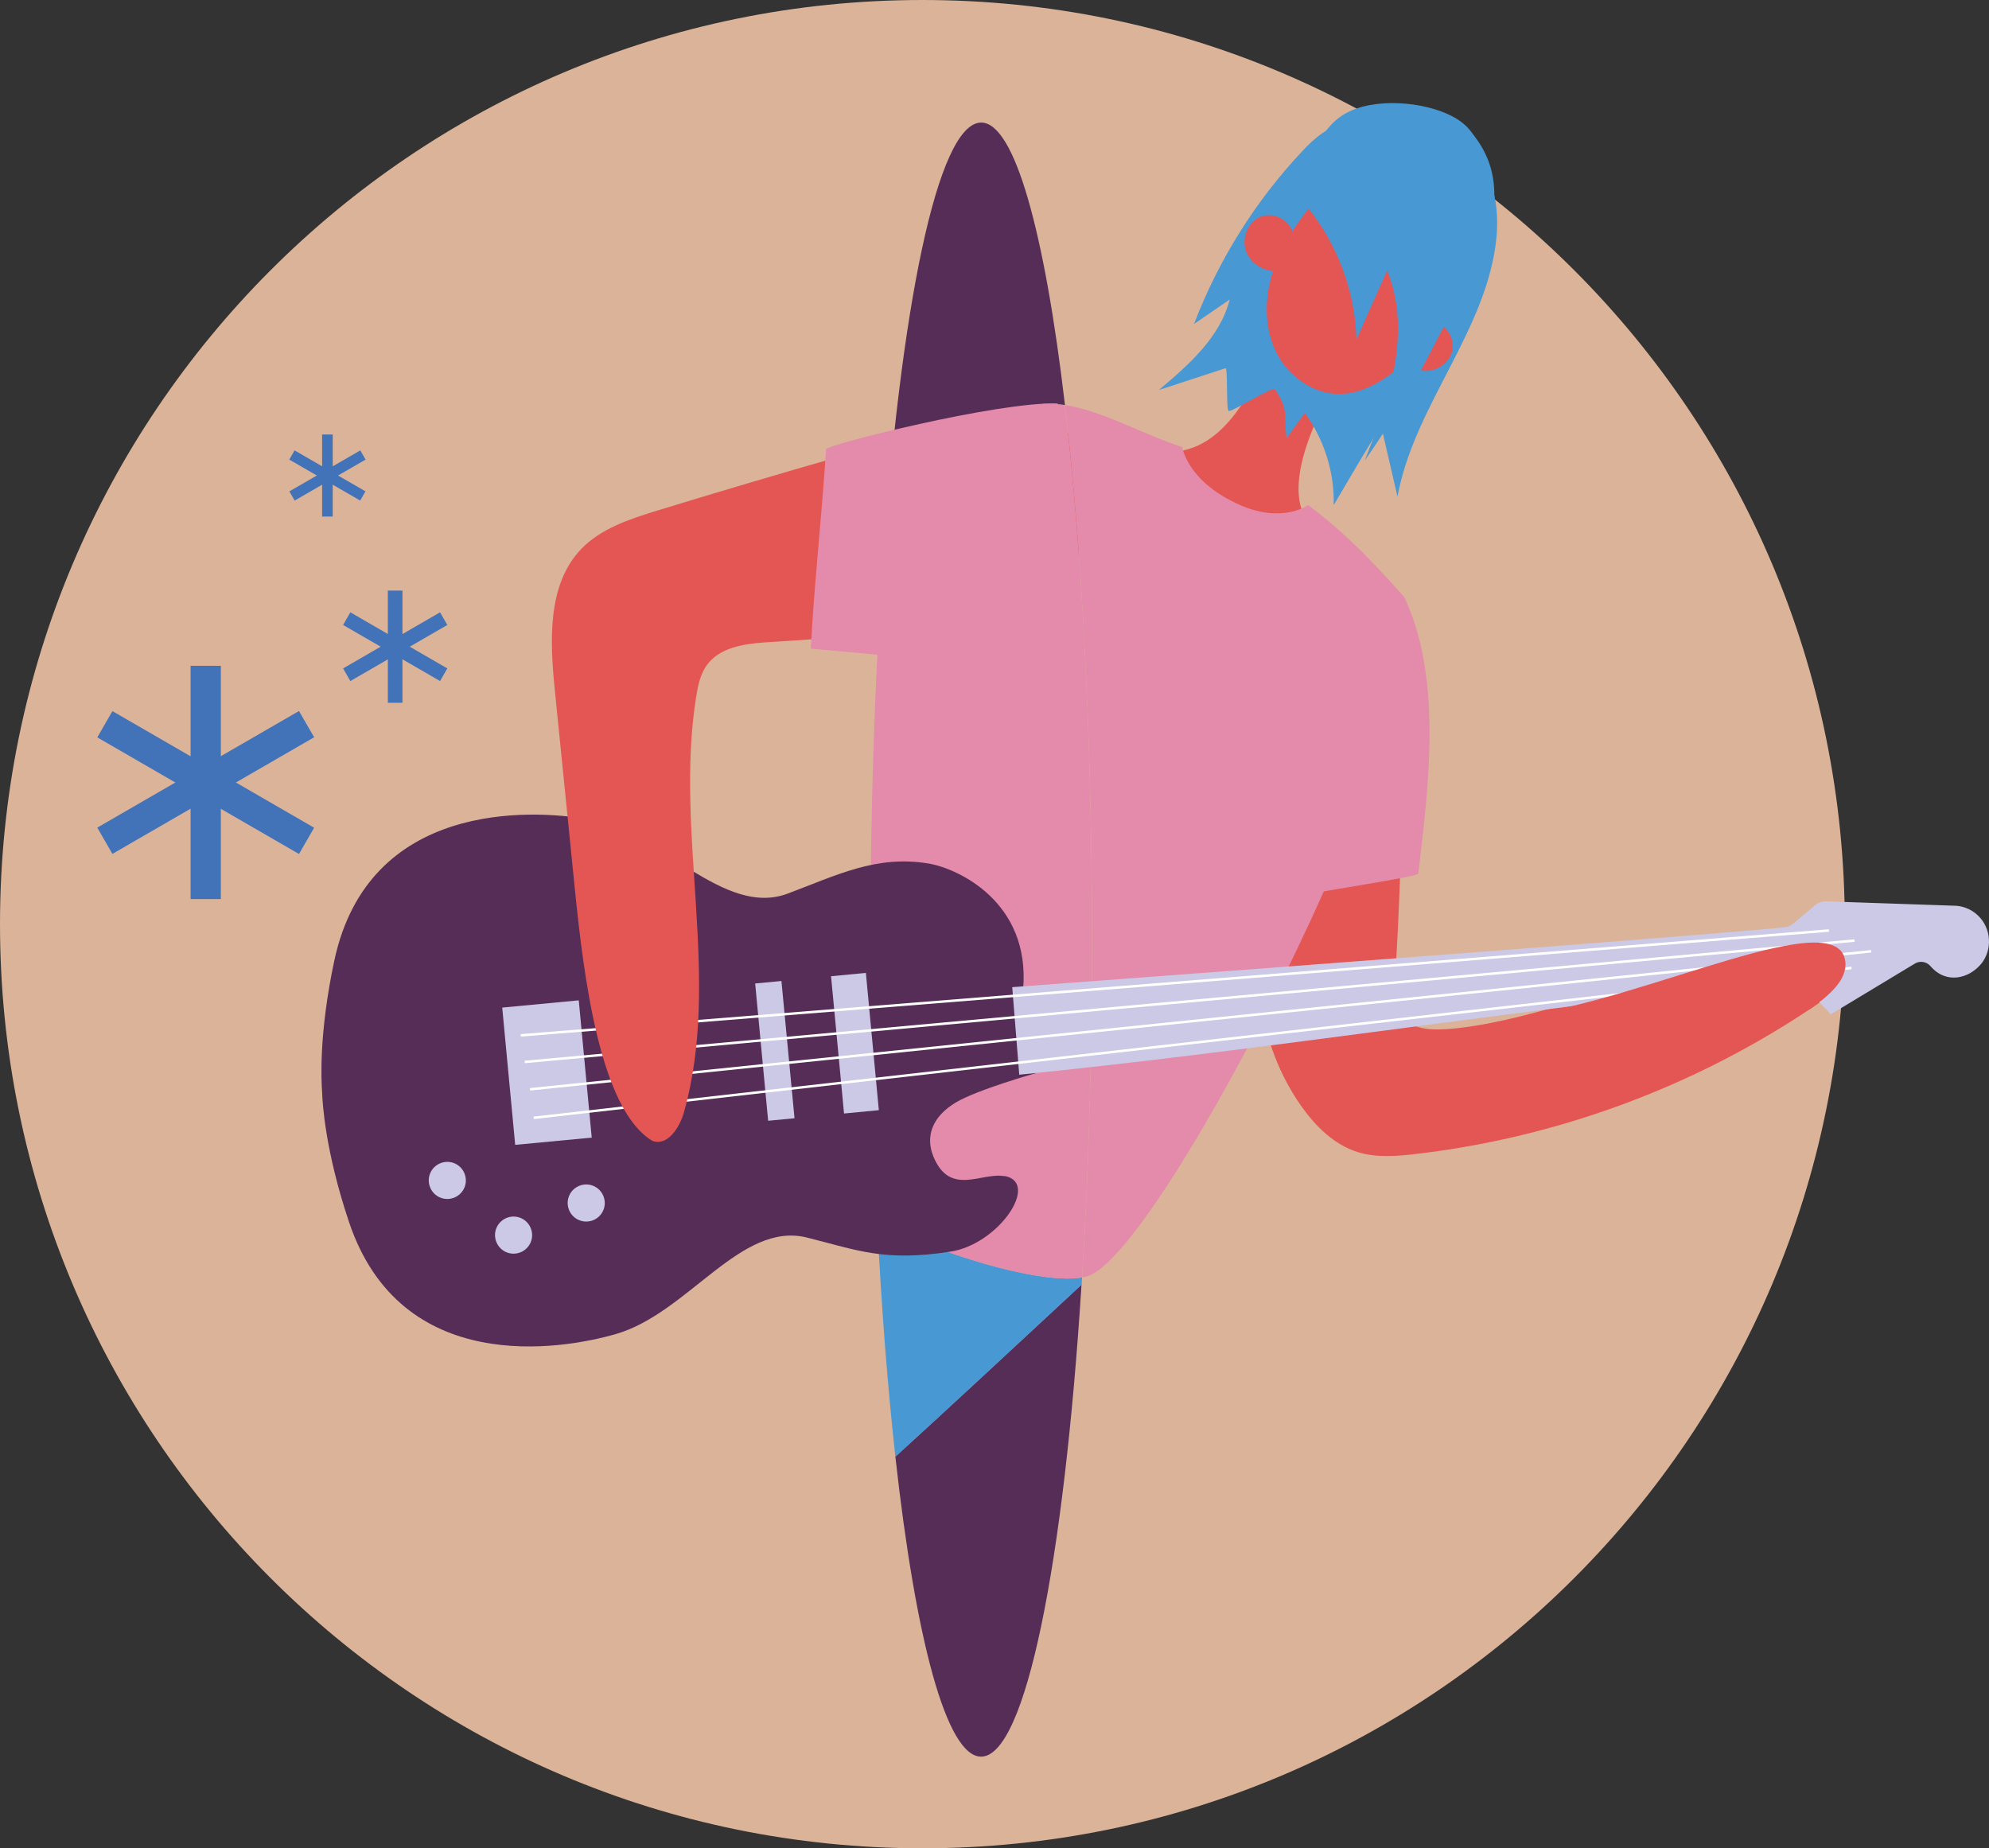 <?xml version="1.0" encoding="UTF-8"?>
<svg xmlns="http://www.w3.org/2000/svg" xmlns:xlink="http://www.w3.org/1999/xlink" id="Laag_2" data-name="Laag 2" viewBox="0 0 184 171">
  <rect x="0" y="0" width="184" height="171" fill="#333333" stroke="none"/>
  <defs>
    <style>
      .cls-1 {
        fill: #e48aab;
      }

      .cls-1, .cls-2, .cls-3, .cls-4, .cls-5, .cls-6, .cls-7, .cls-8 {
        stroke-width: 0px;
      }

      .cls-2 {
        fill: #e45653;
      }

      .cls-3 {
        fill: #552d57;
      }

      .cls-4 {
        fill: #4798d3;
      }

      .cls-5, .cls-9 {
        fill: none;
      }

      .cls-6 {
        fill: #4272b8;
      }

      .cls-7 {
        fill: #dbb398;
      }

      .cls-8 {
        fill: #cbc9e5;
      }

      .cls-10 {
        clip-path: url(#clippath);
      }

      .cls-9 {
        stroke: #fff;
        stroke-miterlimit: 10;
        stroke-width: .23px;
      }
    </style>
    <clipPath id="clippath">
      <rect class="cls-5" width="184" height="171"></rect>
    </clipPath>
  </defs>
  <g id="Laag_1-2" data-name="Laag 1">
    <g class="cls-10">
      <g id="Laag_1-3" data-name="Laag 1">
        <path id="Vector" class="cls-7" d="M85.33,171c47.13,0,85.33-38.28,85.33-85.5S132.46,0,85.33,0,0,38.28,0,85.5s38.2,85.5,85.33,85.5Z"></path>
        <g id="Group">
          <path id="Vector_2" data-name="Vector 2" class="cls-3" d="M82.83,134.77c1.88,16.94,4.73,27.75,7.93,27.75,4.11,0,7.66-17.88,9.29-43.67-4.88,4.54-13.19,12.25-17.23,15.92Z"></path>
          <path id="Vector_3" data-name="Vector 3" class="cls-4" d="M100.1,118.18c-3.18.58-10.88-1.28-18.95-5.01.4,7.91.97,15.2,1.68,21.61,4.04-3.67,12.35-11.38,17.23-15.92.01-.23.03-.45.04-.68h0Z"></path>
          <path id="Vector_4" data-name="Vector 4" class="cls-2" d="M118.53,30.94c-2.24,3.75-4.43,10.12-9.56,10.82-5.12.69-8.85-.25-12.83-3.56,1.91,4.5,5.33,24.09,9.55,26.55,7.89,4.61,16.19-6.51,23.04-.45-1.25-6.34-4.17-10.75-7.79-16.09-2.38-3.53,1.01-9.99,3.15-13.97-1.15-.29-2.29-.58-3.44-.88l-2.12-2.43h0Z"></path>
          <path id="Vector_5" data-name="Vector 5" class="cls-2" d="M130.43,57.56c-.76,11.65-.62,21.28-1.37,32.92-.08,1.26-.12,2.65.68,3.62.94,1.14,2.63,1.21,4.1,1.11,12.83-.86,37.56-13.67,37.63-7.94.71,2.25-1.43,4.32-3.38,5.65-11.04,7.52-23.91,12.32-37.17,13.85-1.79.21-3.63.35-5.35-.19-2.15-.68-3.85-2.36-5.16-4.2-4.88-6.88-5.09-16.24-2.58-24.29,2.51-8.05,7.42-15.11,12.28-22"></path>
          <path id="Vector_6" data-name="Vector 6" class="cls-1" d="M129.83,55.15c-1.09-1.17-4.49-5.22-8.81-8.42,0,0-2.36,1.71-6.25.02-4.97-2.17-5.4-5.39-5.4-5.39-3.55-1.12-7.34-3.36-10.85-3.88,1.55,13.26,2.5,30.55,2.5,49.45,0,11.14-.32,21.72-.91,31.25.29-.05.56-.12.76-.21.47-.21,1.02-.62,1.62-1.19,9.07-8.58,31.83-55.22,27.34-61.63h0Z"></path>
          <path id="Vector_7" data-name="Vector 7" class="cls-1" d="M98.52,37.48c-2.12-.32-4.13-.01-5.92,1.54-1.71,2.08-7.09,9.2-11.02,14.46-.67,10.08-1.06,21.44-1.06,33.46,0,9.22.23,18.06.63,26.24,8.07,3.73,15.78,5.59,18.95,5.01.59-9.53.91-20.1.91-31.25,0-18.91-.94-36.2-2.5-49.45h0Z"></path>
          <path id="Vector_8" data-name="Vector 8" class="cls-3" d="M98.52,37.48c-1.88-16.01-4.66-26.14-7.75-26.14-4.03,0-7.52,17.17-9.2,42.13,3.94-5.26,9.31-12.38,11.02-14.46,1.79-1.55,3.8-1.86,5.92-1.54h0Z"></path>
          <path id="Vector_9" data-name="Vector 9" class="cls-4" d="M124.6,11.49c-1.65.08-3,1.29-4.13,2.5-4.33,4.6-7.75,10.07-10.01,15.98,1.1-.75,2.2-1.51,3.3-2.26-.89,3.5-3.8,6.05-6.55,8.37,2.64-.86,3.52-1.15,6.15-2.01.25-.08.05,3.89.31,3.95.35.08,4.09-2.3,4.29-2,1.26,1.93.8,2.23,1.05,4.54.56-.79,1.13-1.57,1.7-2.35,1.79,2.45,2.75,5.49,2.67,8.52,1.44-2.47,2.9-4.92,4.38-7.36.5,2.19,1.01,4.39,1.52,6.58,1.54-8.48,8.36-15.45,9.16-24.04.26-2.82-.29-5.95-2.38-7.85-1.37-1.23-3.19-1.79-4.97-2.24-2.24-.56-4.66-1.01-6.8-.13"></path>
          <path id="Vector_10" data-name="Vector 10" class="cls-2" d="M132.54,29.77c1.26.16,2.13,1.62,1.77,2.83-.36,1.21-1.78,1.96-3.01,1.65-1.23-.3-2.13-1.53-2.17-2.79l3.41-1.69Z"></path>
          <path id="Vector_11" data-name="Vector 11" class="cls-2" d="M134.66,14.85c-.52-1.44-2.11-2.3-3.64-2.34-1.53-.04-3,.61-4.29,1.43-1.99,1.27-3.68,2.95-5.19,4.77-1.61,1.94-3.05,4.08-3.81,6.48-.76,2.41-.79,5.11.32,7.38,1.11,2.26,3.49,3.96,6.01,3.88,1.81-.06,3.48-.97,4.92-2.08,3.94-3.02,6.6-7.67,7.23-12.6.34-2.66-.03-5.67-2.04-7.45l.49.53Z"></path>
          <path id="Vector_12" data-name="Vector 12" class="cls-2" d="M119.55,21.45c-.33-1.22-1.9-1.88-3.04-1.35-1.15.53-1.68,2.05-1.21,3.23.47,1.17,1.81,1.89,3.06,1.75l1.19-3.63Z"></path>
          <g id="Group_2" data-name="Group 2">
            <path id="Vector_13" data-name="Vector 13" class="cls-3" d="M92.93,108.82c-2.12-.4-5.03,1.9-6.57-1.79-.79-1.9-.11-3.72,2.04-5.02,1.98-1.19,7.44-2.73,7.44-2.73.09-2.28-.43-1.25-.49-1.89-.03-.97.47-3.66.3-5.97,0,0-1.04.61-1,.07.67-8.01-5.99-11.14-8.76-11.6-4.82-.8-8.48,1.08-13.01,2.78-5.95,2.24-11.7-5.7-18.57-6.89-5.23-.9-20.22-1.67-23.38,13.08-1.45,6.78-1.21,11.19-1.13,12.19.03,1,.28,5.42,2.48,11.99,4.79,14.31,19.6,11.86,24.7,10.38,6.7-1.94,11.53-10.47,17.69-8.92,4.69,1.18,7.14,2.24,13.24,1.3,4.49-.68,8.32-6.38,5.03-7h.01Z"></path>
            <path id="Vector_14" data-name="Vector 14" class="cls-8" d="M81.3,102.71l-1.2-12.7-3.22.31,1.2,12.7,3.22-.31Z"></path>
            <path id="Vector_15" data-name="Vector 15" class="cls-8" d="M73.5,103.46l-1.21-12.7-2.43.23,1.2,12.7,2.43-.23Z"></path>
            <path id="Vector_16" data-name="Vector 16" class="cls-8" d="M54.74,105.25l-1.2-12.7-7.08.67,1.2,12.7,7.08-.67Z"></path>
            <path id="Vector_17" data-name="Vector 17" class="cls-8" d="M183.25,89.21c1.1-1.33.98-3.34-.29-4.53-.64-.6-1.46-.9-2.28-.89h-.03c-.14,0-11.71-.4-11.71-.4-.37-.01-.72.11-1.01.34l-2.02,1.7c-.17.14-.37.25-.58.33-3.82.46-42.01,3.37-71.69,5.57l.65,8.1c21.18-2.12,44.34-5.73,64.94-7.98,0,0,.02,0,.07,0,1.5-.16,2.98-.32,4.45-.47.11-.03.23-.06.33-.1.17-.01.34-.03.51-.05,2.16-.18,4.76,3.02,4.76,3.02l7.84-4.73c.47-.25,1.05-.14,1.4.27,1.47,1.71,3.57,1.12,4.66-.19h0Z"></path>
            <path id="Vector_18" data-name="Vector 18" class="cls-9" d="M48.17,95.79l121.02-9.7"></path>
            <path id="Vector_19" data-name="Vector 19" class="cls-9" d="M48.54,98.25l123.02-11.23"></path>
            <path id="Vector_20" data-name="Vector 20" class="cls-9" d="M49.03,100.78l124.07-12.77"></path>
            <path id="Vector_21" data-name="Vector 21" class="cls-9" d="M49.37,103.42l121.91-13.87"></path>
            <path id="Vector_22" data-name="Vector 22" class="cls-8" d="M42.91,109.99c-.43.84-1.46,1.18-2.31.75-.84-.43-1.18-1.47-.75-2.31.43-.84,1.46-1.18,2.31-.75.84.43,1.18,1.47.75,2.31Z"></path>
            <path id="Vector_23" data-name="Vector 23" class="cls-8" d="M49.04,115.05c-.43.84-1.46,1.18-2.31.75-.84-.43-1.18-1.47-.75-2.31.43-.84,1.46-1.18,2.31-.75.84.43,1.18,1.47.75,2.31Z"></path>
            <path id="Vector_24" data-name="Vector 24" class="cls-8" d="M55.76,112.08c-.43.84-1.46,1.18-2.31.75-.84-.43-1.18-1.47-.75-2.31.43-.84,1.46-1.18,2.31-.75.84.43,1.18,1.47.75,2.31Z"></path>
          </g>
          <path id="Vector_25" data-name="Vector 25" class="cls-2" d="M94.56,37.57c-11.31,3.01-22.56,6.24-33.74,9.66-2.55.79-5.22,1.65-7.07,3.58-3.13,3.29-2.88,8.45-2.43,12.98.62,6.13,1.23,12.26,1.85,18.38.83,8.25,2.35,20.53,7.2,23.39,1.39.49,2.5-1.23,2.9-2.65,3.49-12.39-.89-25.73,1.13-38.44.17-1.06.39-2.15,1.04-3,1.16-1.54,3.3-1.89,5.23-2.03,5.82-.42,12.43-.33,16.41-4.61,1.92-2.06,2.86-4.83,3.75-7.5,1.11-3.36,2.52-6.13,3.63-9.48"></path>
          <path id="Vector_26" data-name="Vector 26" class="cls-1" d="M97.84,37.33c-5.52-.19-21.41,3.84-21.42,4.23-.41,6.39-1.15,13-1.41,18.45,4.96.45,9.92.91,14.88,1.36,2.6-5.78,4.92-11.68,6.95-17.68.69-2.06,1.36-4.22,1-6.36"></path>
          <path id="Vector_27" data-name="Vector 27" class="cls-1" d="M130.1,55.68c3.32,7.42,2.02,17.33,1.11,25.13-.04.34-8.6,1.51-12.19,2.32,3.17-9.23,6.72-18.33,10.63-27.27"></path>
          <path id="Vector_28" data-name="Vector 28" class="cls-2" d="M167.36,93.42c1.76-1.25,3.53-2.7,3.35-4.43-.58-5.51-18.08,3.33-29.7,4.96"></path>
          <path id="Vector_29" data-name="Vector 29" class="cls-4" d="M120.04,18.13c3.34,3.57,5.32,8.4,5.44,13.29.95-2.13,1.9-4.26,2.84-6.39,1.16,2.8,1.21,5.95.67,8.93-.54,2.98-1.64,5.82-2.73,8.64,2.5-3.58,4.75-7.35,6.72-11.25,2.47-4.89,5.22-7.79,5.26-13.26.02-3.19-1.43-4.96-2.19-5.96-.45-.58-1.05-1.03-1.7-1.37-2.67-1.4-7.31-1.75-9.92-.24-2.61,1.51-3.26,4.72-4.64,7.41"></path>
        </g>
        <g id="Group_3" data-name="Group 3">
          <path id="Vector_30" data-name="Vector 30" class="cls-6" d="M20.43,61.6h-2.8v21.58h2.8v-21.58Z"></path>
          <path id="Vector_31" data-name="Vector 31" class="cls-6" d="M29.06,68.21l-1.4-2.43-18.66,10.79,1.4,2.43,18.66-10.79Z"></path>
          <path id="Vector_32" data-name="Vector 32" class="cls-6" d="M27.66,79.01l1.4-2.43-18.66-10.79-1.4,2.43,18.66,10.79Z"></path>
        </g>
        <g id="Group_4" data-name="Group 4">
          <path id="Vector_33" data-name="Vector 33" class="cls-6" d="M37.23,54.64h-1.35v10.38h1.35v-10.38Z"></path>
          <path id="Vector_34" data-name="Vector 34" class="cls-6" d="M41.38,57.82l-.67-1.17-8.97,5.19.67,1.17,8.97-5.19Z"></path>
          <path id="Vector_35" data-name="Vector 35" class="cls-6" d="M40.71,63.01l.67-1.17-8.97-5.19-.67,1.17,8.97,5.19Z"></path>
        </g>
        <g id="Group_5" data-name="Group 5">
          <path id="Vector_36" data-name="Vector 36" class="cls-6" d="M30.78,40.2h-.98v7.59h.98v-7.59Z"></path>
          <path id="Vector_37" data-name="Vector 37" class="cls-6" d="M33.82,42.52l-.49-.85-6.56,3.79.49.85,6.56-3.79Z"></path>
          <path id="Vector_38" data-name="Vector 38" class="cls-6" d="M33.32,46.31l.49-.85-6.56-3.79-.49.85,6.56,3.79Z"></path>
        </g>
      </g>
    </g>
  </g>
</svg>
